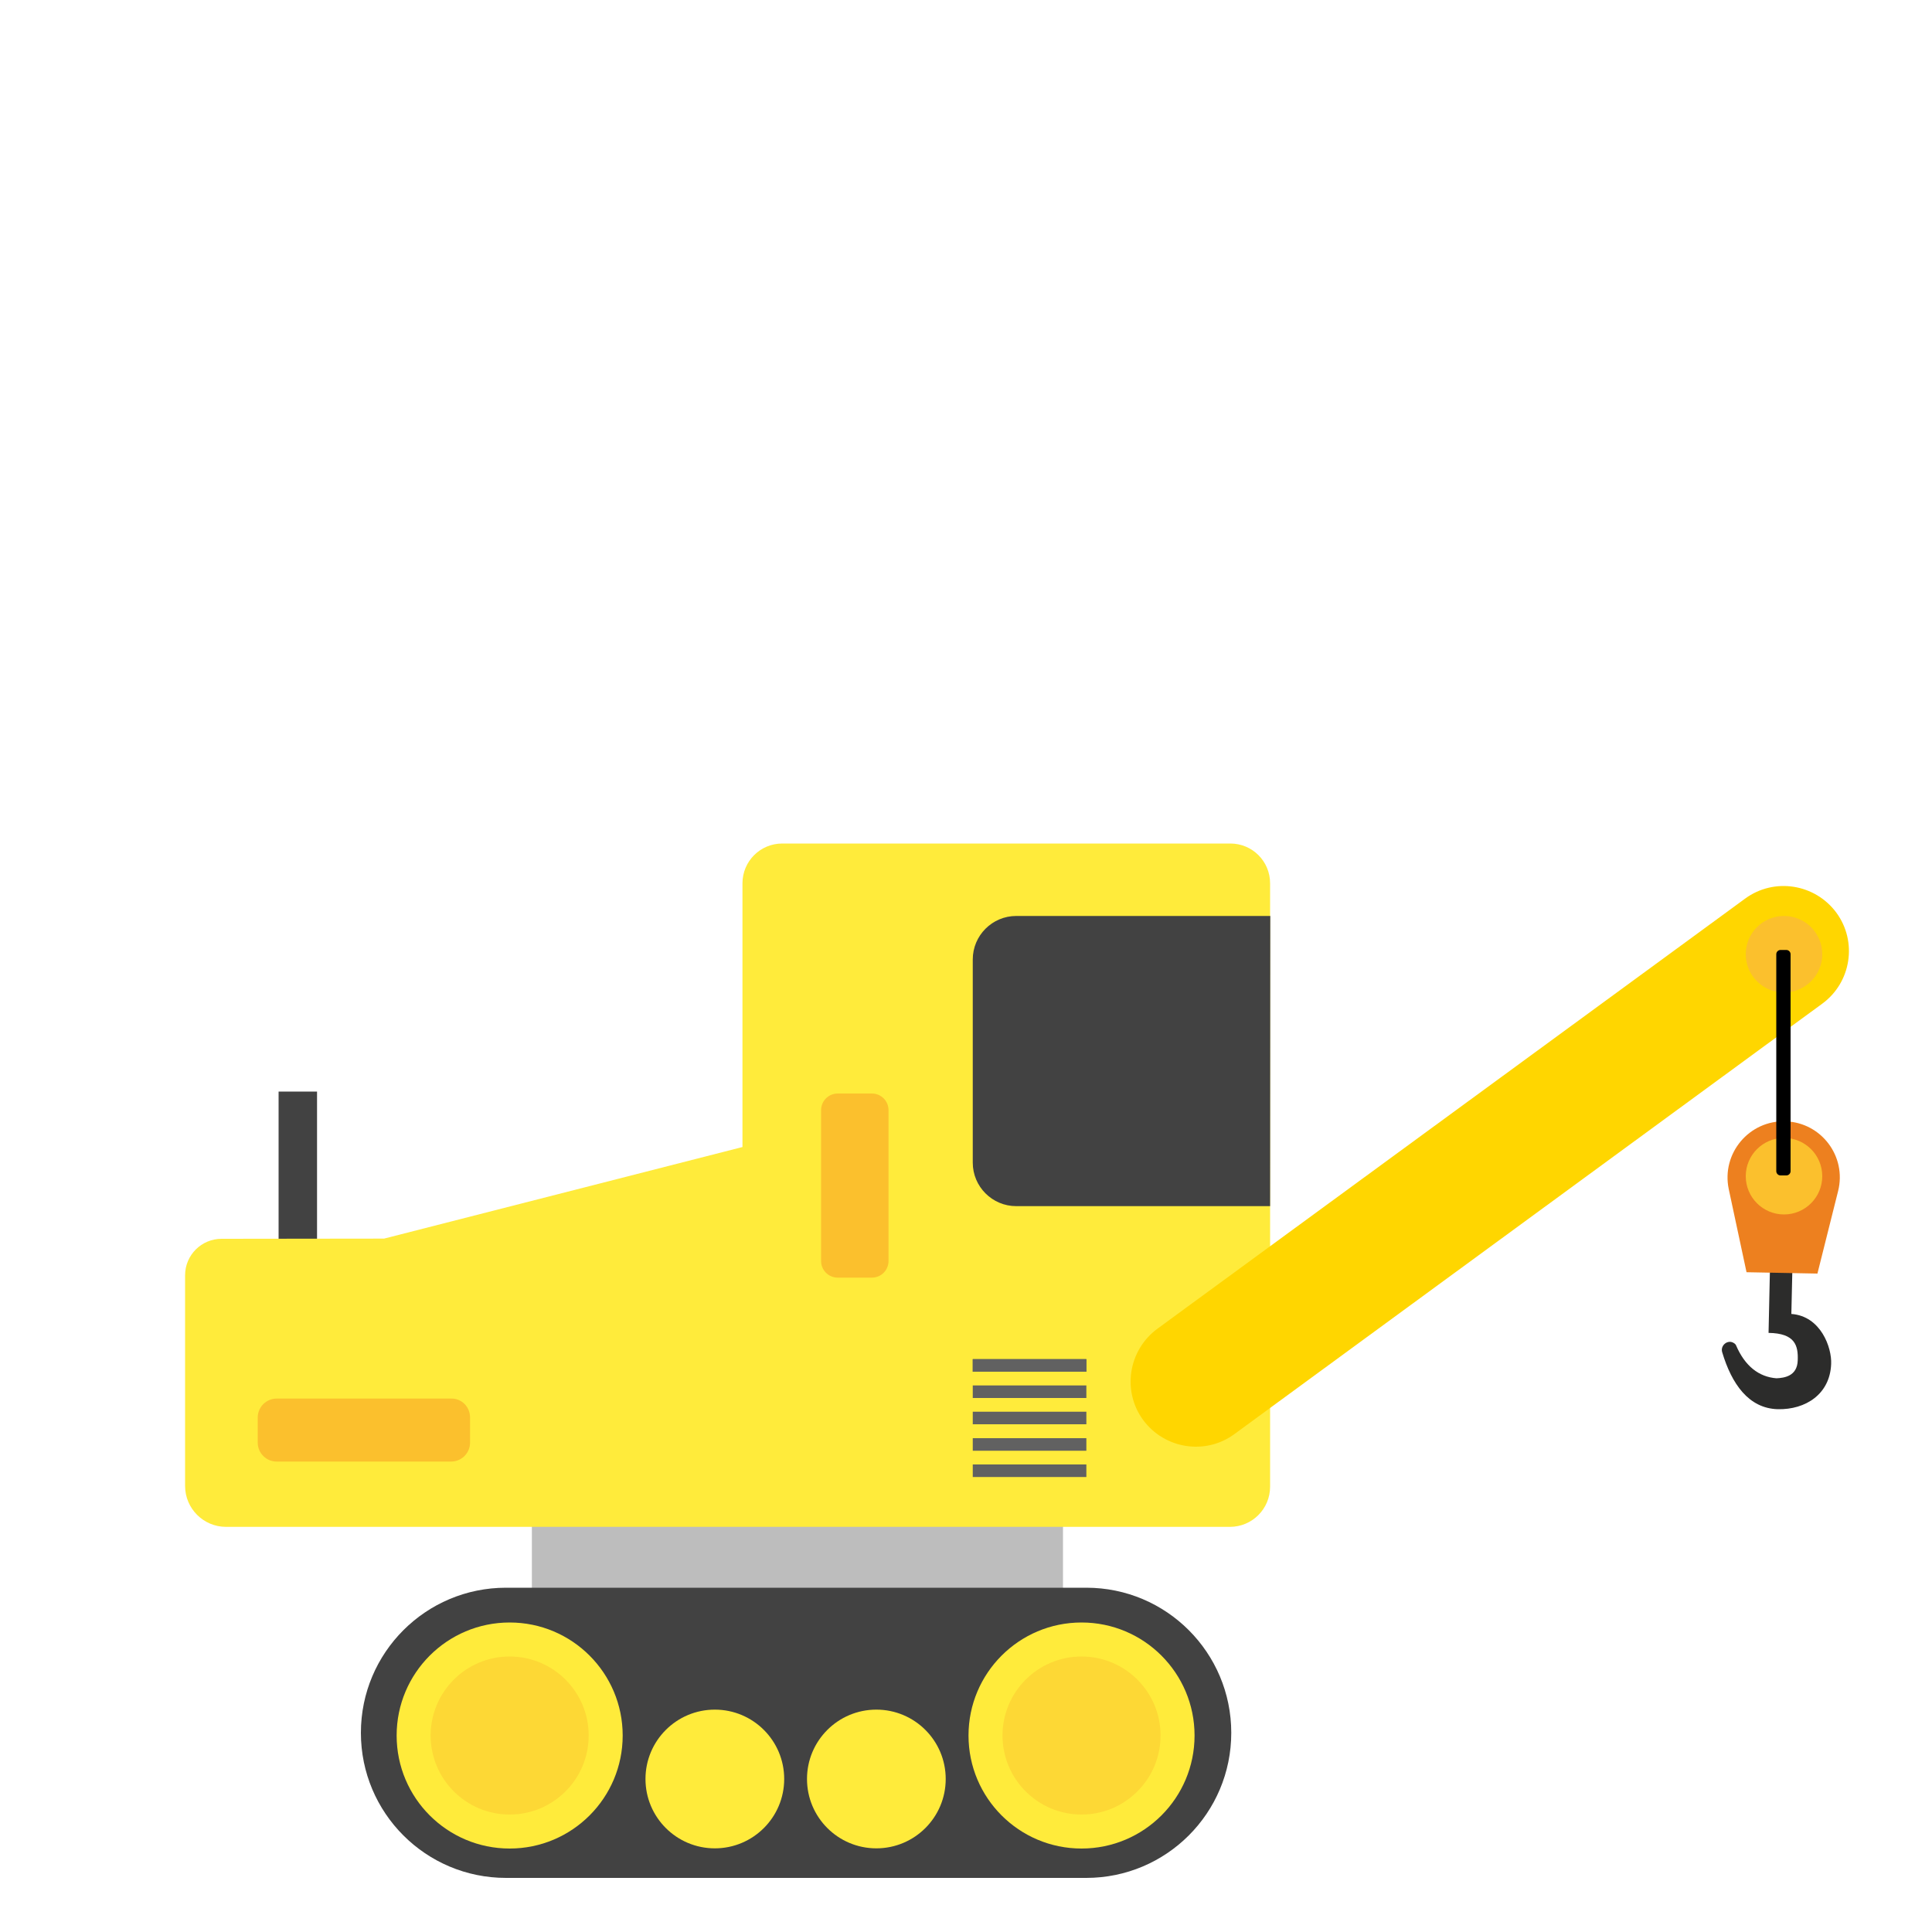 <?xml version="1.0" encoding="utf-8"?>
<!-- Generator: Adobe Illustrator 19.1.0, SVG Export Plug-In . SVG Version: 6.00 Build 0)  -->
<svg version="1.1" id="Layer_1" xmlns="http://www.w3.org/2000/svg" xmlns:xlink="http://www.w3.org/1999/xlink" x="0px" y="0px"
	 width="1000px" height="1000px" viewBox="0 0 1000 1000" style="enable-background:new 0 0 1000 1000;" xml:space="preserve">
<style type="text/css">
	.st0{fill:#BDBDBD;}
	.st1{fill:#424242;}
	.st2{fill:#FFEB3B;}
	.st3{fill:#FDD835;}
	.st4{fill:#FBC02D;}
	.st5{fill:#616161;}
	.st6{fill:#FFD600;}
	.st7{fill:#2C2C2B;}
	.st8{fill:#ED801F;}
</style>
<g>
	<rect x="275.3" y="788.3" class="st0" width="274.9" height="35.9"/>
	<rect x="144.2" y="565" class="st1" width="19.9" height="77.3"/>
	<path class="st2" d="M198.8,641.1l185.5-47.4V457.2c0-11.4,9.2-20.6,20.6-20.6h231.9c11.4,0,20.6,9.2,20.6,20.6v184v128.3
		c0,11.5-9.3,20.8-20.8,20.8H117c-11.7,0-21.2-9.5-21.2-21.2v-109c0-10.5,8.5-18.9,18.9-18.9L198.8,641.1L198.8,641.1z"/>
	<path class="st1" d="M637.3,896.9L637.3,896.9c0,41.5-33.6,75.1-75.1,75.1H261.9c-41.5,0-75.1-33.6-75.1-75.1l0,0
		c0-41.5,33.6-75.1,75.1-75.1h300.4C603.7,821.8,637.3,855.4,637.3,896.9z"/>
	<circle class="st2" cx="559.8" cy="898.3" r="58.5"/>
	<circle class="st2" cx="263.8" cy="898.3" r="58.5"/>
	<circle class="st2" cx="453.6" cy="920.8" r="35.9"/>
	<circle class="st2" cx="370" cy="920.8" r="35.9"/>
	<circle class="st3" cx="559.8" cy="898.3" r="40.9"/>
	<circle class="st3" cx="263.8" cy="898.3" r="40.9"/>
	<path class="st1" d="M657.4,624.3H526c-12.4,0-22.5-10.1-22.5-22.5V496.6c0-12.4,10.1-22.5,22.5-22.5h131.5L657.4,624.3
		L657.4,624.3z"/>
	<path class="st4" d="M459.9,574.6v78.1c0,4.7-3.8,8.6-8.6,8.6h-17.7c-4.7,0-8.6-3.8-8.6-8.6v-78.1c0-4.7,3.8-8.6,8.6-8.6h17.7
		C456.1,566,459.9,569.9,459.9,574.6z"/>
	<path class="st4" d="M243.3,733.7v13c0,5.4-4.4,9.8-9.8,9.8h-90.3c-5.4,0-9.8-4.4-9.8-9.8v-13c0-5.4,4.4-9.8,9.8-9.8h90.3
		C239,723.8,243.3,728.2,243.3,733.7z"/>
	<rect x="503.5" y="703.5" class="st5" width="58.8" height="6.5"/>
	<rect x="503.5" y="717.1" class="st5" width="58.8" height="6.5"/>
	<rect x="503.5" y="730.7" class="st5" width="58.8" height="6.5"/>
	<rect x="503.5" y="744.4" class="st5" width="58.8" height="6.5"/>
	<rect x="503.5" y="758" class="st5" width="58.8" height="6.5"/>
	<rect x="503.5" y="703.5" class="st5" width="58.8" height="6.5"/>
	<path class="st6" d="M943.2,519.5L638.9,742.3c-15,11-36.1,7.7-47.2-7.3l0,0c-11-15-7.7-36.1,7.3-47.2l304.3-222.7
		c15-11,36.1-7.7,47.2,7.3l0,0C961.5,487.4,958.2,508.5,943.2,519.5z"/>
	<g>
		<g>
			<path class="st7" d="M916.1,657.9l11.6,0.3l-0.5,21.9c15.3,1.1,21,17.5,20.6,25.9c-0.6,15.6-13.2,23.7-27.6,23.4
				c-15.1-0.4-23.9-13.1-28.8-29.5c-1.1-3.6,3-6.8,6.1-4.7c0.5,0.3,0.9,0.7,1.1,1.2c4.6,10.7,11.8,16.3,20.9,17
				c4.1-0.2,10.7-1.1,11-9.2c0.3-7.7-1.3-14.1-15.1-14.3L916.1,657.9z"/>
			<path class="st8" d="M904,658.5l36.7,0.7l10.7-42.7c4.5-17.9-8.6-35.4-27.1-36.1l0,0c-18.9-0.7-33.4,16.6-29.5,35.1L904,658.5
				L904,658.5z"/>
		</g>
		<circle class="st4" cx="923.4" cy="608.8" r="19.8"/>
	</g>
	<circle class="st4" cx="923.4" cy="493.9" r="19.8"/>
	<path d="M921.6,608.4h3c1.2,0,2.2-1,2.2-2.2V493.9c0-1.2-1-2.2-2.2-2.2h-3c-1.2,0-2.2,1-2.2,2.2v112.3
		C919.4,607.4,920.4,608.4,921.6,608.4z"/>
</g>
</svg>
